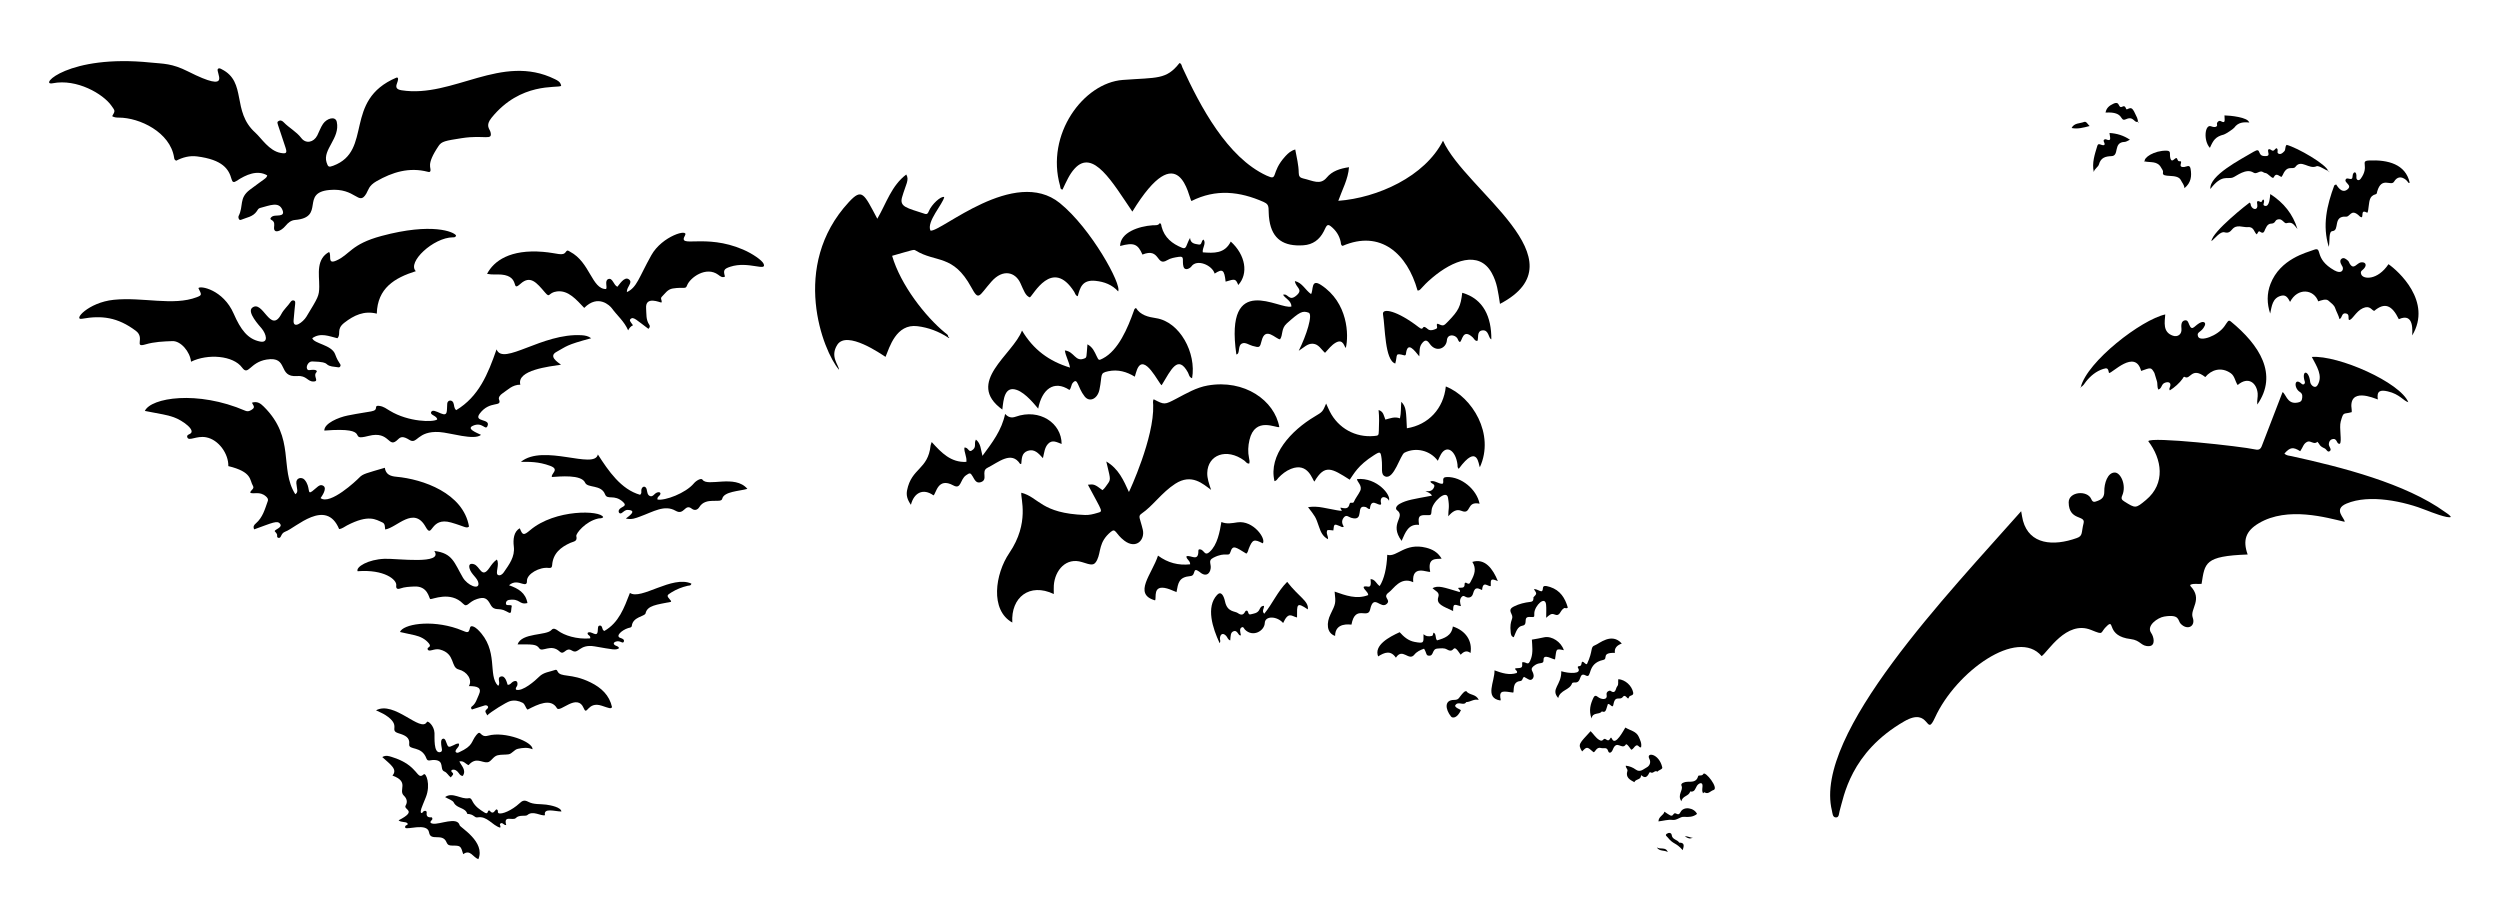 <?xml version="1.0" encoding="utf-8"?>
<svg version="1.1" id="Layer_1" xmlns="http://www.w3.org/2000/svg" xmlns:xlink="http://www.w3.org/1999/xlink" x="0px" y="0px"
	 viewBox="0 0 2664.539 980.87" enable-background="new 0 0 2664.539 980.87" xml:space="preserve">
<path d="M2567.013,428.697c-5.11-1.015-9.191-8.629-22.209-11.584c-7.939-1.803-11.877-0.486-10.489,8.646
	c-3.699-1.22-31.925-13.91-27.814,11.328c0.108,0.665,0.014,1.364,0.014,2.172c-9.079,2.637-8.621-1.077-11.726,9.969
	c-1.882,6.696,1.541,21.345-0.948,23.722c-3.878,0.9-2.403-6.623-8.285-4.789c-2.389,0.745-3.221,2.727-3.447,5.014
	c-0.292,2.988,3.923,5.931,0.707,7.837c-2.18,1.292-3.227-2.243-5.145-3.097c-6.128-2.727-4.867-4.131-7.719-7.062
	c-3.57,3.616-7.088-1.599-10.673-0.051c-4.284,1.849-4.68,5.822-7.667,10.107c-7.6-4.772-10.73-4.338-16.845,2.457
	c2.119,2.32,5.064,2.253,7.79,2.851c53.307,11.69,121.396,29.026,163.523,59.544c2.109,1.528,4.501,2.76,6.102,5.143
	c-2.43,2.312-22.522-5.637-25.215-6.724c-24.55-9.909-61.638-17.769-86.01-7.463c-14.745,6.235-1.644,15.518-2,19.435
	c-18.77-4.301-60.67-16.766-91.453,1.505c-13.813,8.199-17.398,17.964-11.929,33.334c-46.251,1.676-45.482,8.977-49.105,31.282
	c-3.88,0.556-8.06-0.803-11.889,0.969c-0.054,0.394-0.318,1.007-0.138,1.194c13.928,14.453-0.707,24.516,2.602,33.79
	c3.304,9.26-5.559,14.137-12.826,6.582c-3.309-3.438-0.587-10.453-17.6-7.674c-6.94,1.134-19.36,9.789-13.869,17.486
	c2.917,4.088,4.891,13.611-2.089,14.018c-8.978,0.523-8.676-6.205-19.862-7.536c-26.018-3.095-16.726-21.523-24.74-14.388
	c-8.729,7.772-2.452,10.744-17.378,4.673c-26.344-10.717-46.343,23.772-52.645,27.938c-25.583-30.576-91.215,16.223-113.732,65.569
	c-10.066,22.04-4.671-12.215-32.645,3.878c-57.696,33.191-64.549,80.725-68.926,95.429c-0.773,2.598-0.472,6.956-3.763,7.041
	c-3.943,0.103-3.799-4.479-4.492-7.296c-20.124-81.762,125.32-232.602,201.706-319.088c0.8,4.251,1.157,7.305,1.964,10.235
	c6.948,25.219,32.176,27.381,57.333,18.364c6.69-2.398,4.602-5.459,7.256-15.96c2.205-8.721-15.684-2.165-15.913-21.991
	c-0.134-11.628,19.982-13.335,24.076-3.573c1.659,3.956,3.591,3.086,6.768,1.917c4.978-1.831,7.179-4.493,7.1-10.054
	c-0.121-8.507,3.468-20.295,11.281-20.163c6.3,0.107,12.615,13.711,7.836,24.56c-1.464,3.324-0.404,4.611,2.245,6.273
	c11.95,7.501,12.039,7.592,23.07-1.566c21.247-17.637,16.926-43.792,2.455-62.665c2.131-5.18,99.323,5.506,113.823,8.759
	c3.981,0.893,5.989-0.083,7.427-4.274c0.096-0.279,21.874-56.777,21.874-56.777c3.13,1.251,4.793,12.225,14.26,11.339
	c2.693-0.252,5.741-0.666,6.379-3.703c0.558-2.659,1.039-5.843-2.129-7.773c-6.728-4.1-6.105-16.083,1.786-8.776
	c2.095,1.941,4-0.376,3.453-2.112c-4.034-12.814,4.256-13.212,5.695,0.158c0.349,3.247,5.086,7.885,7.824,3.43
	c6.155-10.019-1.008-20.237-6.095-30.078c28.173-2.058,94.505,27.159,102.965,48.486L2567.013,428.697z"/>
<path d="M1437.789,178.206c-0.961,12.884-7.141,23.659-11.412,35.832c41.778-3.16,92.224-25.788,111.605-64.081
	c23.852,53.245,150.099,127.113,60.713,173.927c-2.056-12.866-2.947-22.47-8.804-33.009c-13.653-24.565-41.626-13.134-63.134,4.953
	c-13.272,11.161-12.32,14.025-15.928,13.788c-10.856-39.05-39.335-65.087-79.863-47.553c-2.155-0.832-1.704-2.774-2.043-4.336
	c-1.499-6.897-5.188-12.364-10.701-16.701c-4.013-3.157-4.735,0.533-7.348,5.61c-4.551,8.84-11.626,14.097-21.665,14.781
	c-21.031,1.433-33.126-6.549-36.269-26.446c-1.969-12.465,1.575-16.321-6.153-19.738c-25.451-11.254-50.925-14.141-76.931-0.975
	c-3.013-2.994-12.404-71.257-62.98,11.27c-21.237-31.286-41.893-67.45-61.548-45.807c-5.584,6.149-8.739,13.658-12.902,22.382
	c-2.666-0.422-2.154-2.562-2.563-3.997c-15.717-55.066,25.065-109.762,66.733-112.911c36.717-2.774,46.413-0.015,60.49-18.004
	c2.367,0.564,2.293,2.893,3.028,4.493c19.189,41.765,47.806,96.069,89.85,115.47c13.011,6.004,3.644-2.882,20.168-20.834
	c2.769-3.009,5.801-5.737,10.364-7.012c1.499,8.408,3.638,16.53,3.714,24.902c0.033,3.644,1.314,5.187,4.634,5.94
	c10.594,2.404,18.281,7.488,25.254-0.951C1419.784,182.315,1428.209,179.604,1437.789,178.206z"/>
<path d="M284.813,186.921c-10.449-6.056-22.384-0.996-32.778,5.956c-2.843,1.901-4.328,1.405-5.19-1.777
	c-2.921-10.785-9.374-20.893-36.873-24.404c-7.928-1.012-15.326,1.028-22.111,4.545c-2.083-0.619-2.134-2.294-2.338-3.567
	c-4.245-26.59-36.442-42.329-58.99-42.324c-2.385,0.001-4.828-0.176-6.975-1.516c3.535-5.971,3.067-5.643-0.783-11.144
	c-8.779-12.544-36.86-29.024-62.639-23.941c-15.569,3.07,16.55-31.126,104.473-22.078c13.57,1.396,22.359,0.674,39.806,9.48
	c48.763,24.613,28.533,0.309,31.917-2.755c1.365-1.236,2.778-0.19,3.989,0.418c27.068,13.595,10.395,44.653,35.629,67.422
	c6.792,6.129,14.836,19.547,27.205,21.772c6.102,1.098,7.032,0.084,5.144-5.751c-8.918-27.564-9.671-26.597-7.73-27.998
	c2.122-1.533,4.05-0.763,5.757,1.019c5.824,6.079,13.511,9.899,18.804,16.85c4.919,6.46,13.253,4.662,17.027-2.754
	c2.078-4.082,3.511-8.478,6.104-12.315c4.035-5.971,13.292-8.759,14.699-2.095c3.681,17.429-15.248,29.274-10.932,43.029
	c1.563,4.983,2.331,5.446,7.135,3.652c42.802-15.983,9.999-69.577,67.377-93.923c0.361-0.153,0.885,0.078,1.358,0.132
	c2.316,3.825-7.067,11.636,4.145,13.378c54.895,8.528,106.498-39.911,163.373-11.861c2.995,1.477,6.077,2.956,6.687,7.186
	c-4.173,2.68-43.281-4.385-74.289,34.086c-6.771,8.401-1.9,11.694-1.035,15.097c2.467,9.705-6.288,2.721-30.618,6.513
	c-17.638,2.749-21.424,3.449-24.644,8.222c-14.319,21.227-7.171,23.08-8.947,27.171c-0.763,1.088-1.756,0.691-2.614,0.467
	c-19.828-5.158-37.681,0.318-54.751,10.102c-8.246,4.726-8.504,9.264-10.782,13.118c-8.251,13.965-10.943-6.515-39.434-3.824
	c-31.172,2.944-3.908,29.192-36.48,31.934c-4.388,0.369-7.507,3.006-10.2,6.281c-4.747,5.773-12.751,8.843-12.203,1.616
	c0.242-3.193,0.94-5.986-2.863-7.998c-2.221-1.175-0.226-2.956,1.185-3.766c3.413-1.958,13.955,1.329,10.646-6.75
	c-3.872-9.454-13.442-4.805-23.921-2.149c-1.878,0.476-2.551,2.106-3.473,3.481c-4.012,5.98-10.918,6.657-16.817,9.141
	c-2.419,1.019-3.136-2.868-2.625-3.869c5.712-11.182,0.1-19.125,12.121-28.233C282.968,189.615,284.004,190.248,284.813,186.921z"/>
<path d="M1191.848,310.668c-6.461-7.209-14.947-10.37-24.209-11.332c-14.369-1.492-16.488,7.507-18.975,16.384
	c-2.528-0.683-2.767-3.161-3.796-4.775c-23.457-36.814-43.771,4.172-47.267,6.022c-4.676-1.711-6.322-7.136-10.081-15.299
	c-5.344-11.606-18.526-15.477-30.798-1.573c-13.759,15.589-13.292,21.222-21.547,6.052c-19.305-35.48-37.674-25.886-59.279-39.151
	c-2.127-1.306-1.547-1.001-25.076,5.659c9.074,31.049,35.345,64.64,56.37,81.953c1.604,1.321,3.862,2.322,3.345,5.085l0.108,0.176
	c-10.004-6.567-20.979-10.725-32.801-12.199c-22.755-2.839-29.836,22.632-34.041,32.705c-4.033-2.546-41.233-28.778-51.407-12.878
	c-8.041,12.566,1.491,21.348,1.864,26.635c-17.036-19.677-52.661-110.515,10.457-178.734c14.117-15.257,16.033-9.129,30.331,17.755
	c9.672-16.529,14.962-35.135,30.862-47.161c3.465,5.855-0.435,10.256-4.454,24.167c-3.019,10.449,5.12,11.429,24.264,17.763
	c2.551,0.844,3.399-0.813,4.19-2.746c3.008-7.348,12.977-16.551,16.456-15.173c-1.22,7.234-19.207,26.451-14.644,35.809
	c10.996,1.79,89.432-68.514,137.843-29.394c33.29,26.901,66.517,87.451,62.12,94.1L1191.848,310.668z"/>
<path d="M1088.543,525.151c18.977,4.855,20.836,22.091,67.917,23.731c4.408,0.154,8.653-0.853,12.816-2.116
	c6.804-2.066,6.274,0.13-9.777-30.146c6.357-0.778,7.389-0.391,15.546,5.797c2.454-1.894,3.967-4.652,5.827-7.115
	c3.601-4.767,2.028-6.49-1.772-23.449c13.261,7.845,18.407,20.064,24.122,32.533c0.625-1.013,27.059-57.977,25.867-92.592
	c-0.071-2.065-0.621-4.235,0.481-6.262c11.563,6.046,11.544,6.009,24.284-0.675c10.687-5.607,21.229-11.865,33.256-13.973
	c39.364-6.899,71.337,16.021,76.389,44.265c-3.009,1.483-25.848-11.742-31.8,13.734c-1.507,6.448-1.832,12.864-0.454,19.37
	c0.394,1.861,0.859,3.779,0.232,5.786c-2.616,0.396-3.647-1.966-5.266-3.147c-19.02-13.877-39.011-6.114-39.501,13.126
	c-0.149,5.861,1.806,11.272,4.088,18.104c-8.624-6.316-20.703-17.841-38.253-6.487c-14.314,9.261-23.909,23.659-35.702,31.676
	c-4.425,3.008-1.854,4.438,1.151,17.189c2.563,10.877-7.071,21.306-19.71,11.719c-9.605-7.286-8.993-13.838-14.356-9.378
	c-13.164,10.947-10.276,20.947-14.577,29.879c-3.224,6.695-6.086,5.578-16.202,2.357c-16.757-5.335-28.865,8.55-29.977,24.923
	c-0.179,2.634-0.03,5.291-0.03,9.112c-25.885-12.337-45.88,3.645-44.213,30.397c-23.971-13.218-18.335-51.865-3.205-74.097
	C1097.667,557.163,1087.565,531.073,1088.543,525.151z"/>
<path d="M350.706,268.598c2.99,3.101-2.216,13.386,7.421,9.246c14.996-6.442,15.507-17.497,48.525-26.366
	c53.924-14.484,77.253-4.331,79.419-0.528c-0.352,2.134-2.071,1.986-3.377,1.997c-20.845,0.175-49.074,26.669-39.49,36.071
	c-22.782,7.175-40.882,18.158-41.613,45.271c-13.612-3.435-24.382,1.799-34.486,9.606c-9.233,7.134-3.094,11.969-7.504,16.606
	c-8.761-2.017-17.762-6.369-26.786-0.066c1.836,5.958,20.683,6.993,24.359,17.105c3.879,10.673,6.873,10.376,5.465,12.948
	c-0.924,1.688-2.445,0.888-3.84,0.761c-17.071-1.551-2.921-5.371-26.074-6.021c-3.985-0.112-6.609,4.991-5.503,7.755
	c0.852,2.128,2.681,1.451,4.344,1.282c6.351-0.645,6.622,1.461,5.64,2.504c-3.95,4.192,3.526,9.672-3.048,9.848
	c-6.586,0.176-7.233-6.595-17.346-5.8c-21.523,1.692-8.483-21.527-32.638-17.603c-18.033,2.93-19.384,17.851-26.141,8.569
	c-9.404-12.918-36.681-15.046-54.43-6.259c-1.037-10.669-10.949-22.306-19.869-21.969c-9.663,0.365-19.278,0.718-28.665,3.506
	c-12.877,3.824-0.014-6.751-10.339-14.494c-19.362-14.52-36.393-16.596-57.348-12.811c-9.965,1.8,6.556-17.421,33.855-20.229
	c30.832-3.173,63.385,6.843,88.523-2.782c5.766-2.208,5.144-2.71,1.698-9.647c1.751-2.948,26.409,1.56,37.582,27.16
	c7.495,17.173,15.035,27.218,28.158,29.764c9.325,1.809,6.562-8.092,1.663-13.97c-2.584-3.1-15.918-17.415-10.063-22.073
	c11.413-9.08,19.41,28.852,31.147,6.583c2.52-4.781,6.699-8.226,9.672-12.626c0.852-1.261,2.052-2.202,3.655-1.632
	c2.535,0.901,1.07,2.302-0.349,20.996c-0.777,10.243,10.164,1.982,13.593-3.681c12.599-20.81,13.626-22.092,13.734-32.095
	c0.076-6.997-1.006-13.994-0.001-20.988C341.259,277.523,344.367,272.001,350.706,268.598z"/>
<path d="M154.38,437.976c6.553-14.095,55.981-22.215,107.015-0.226c3.118,1.344,5.649-0.014,7.98-1.863
	c2.753-2.183,0.218-4.269-0.874-6.68c5.632-1.912,9.211,0.793,12.471,4.005c34.318,33.822,16.446,65.905,33.741,93.514
	c3.707-2.184,1.603-5.741,1.12-11.753c-0.479-5.958,5.967-6.914,8.815-3.607c6.671,7.747,2.361,16.414,8.054,12.26
	c4.881-3.562,8.021-8.625,12.101-5.713c4.294,3.065-2.54,11.947-3.121,12.947c10.099,7.814,38.173-18.597,41.294-21.879
	c3.9-4.1,7.541-4.575,27.156-10.424c1.017,7.126,5.966,8.996,12.255,9.563c28.219,2.543,71.364,17.41,77.495,53.031
	c-2.657,2.541-4.462-0.076-19.121-4.271c-22.702-6.497-19.513,18.315-27.098,4.666c-12.616-22.701-30.621,0.896-43.145,2.771
	c-0.399-2.766,0.096-6.166-2.955-7.503c-7.047-3.09-14.423-8.906-37.718,3.175c-2.726,1.414-5.173,3.566-8.396,3.889
	c-13.925-33.552-46.514-1.127-57.213,2.652c-5.564,1.966-3.961,7.524-7.591,6.7c-1.236-0.28-1.358-1.393-1.267-2.275
	c0.236-2.296-1.595-3.364-2.657-4.866c0.308-1.855,8.324-3.827,6.019-7.474c-2.859-4.525-8.212-1.437-27.802,5.568
	c-1.539-2.973-0.111-4.756,1.814-6.413c7.291-6.277,9.629-15.21,12.655-23.755c0.753-2.125-0.501-3.667-2.045-5.015
	c-6.632-5.791-13.171-1.963-16.663-3.853c0.105-2.753,4.872-4.051,2.915-7.284c-3.814-6.302-0.428-14.84-26.262-21.092
	c0.338-12.946-10.216-28.23-23.722-30.718c-10.317-1.901-18.178,4.511-19.953,0.156c-0.893-2.192,1.031-2.974,2.516-3.659
	c7.573-3.497-7.583-14.556-17.007-17.866C177.395,441.947,172.522,441.547,154.38,437.976z"/>
<path d="M1413.415,430.106c1.505,3.28,2.621,5.946,3.925,8.516c9.024,17.793,27.241,27.872,47.065,26.09
	c4.901-0.441,4.975-0.438,5.186-5.757c0.285-7.166,0.507-14.336-0.266-21.937c5.463,1.625,5.49,6.263,7.234,10.211
	c5.027-1.33,9.993-3.487,15.52-1.339c1.37-6.032,0.879-11.816,1.432-17.61c5.492,5.417,5.075,10.827,5.967,28.173
	c23.041-3.641,39.151-21.118,41.5-44.579c28.171,11.192,52.448,50.767,36.265,86.131c-1.462-1.862-1.797-26.45-22.49,1.647
	c-1.687-1.345-1.166-3.124-1.348-4.567c-1.839-14.535-11.23-21.48-17.564-10.996c-1.312,2.171-2.233,4.578-3.4,7.018
	c-8.282-11.165-23.441-14.695-35.524-8.636c-4.455,2.234-11.193,28.977-20.48,25.354c-5.422-2.115-2.573-8.596-3.905-18.931
	c-0.996-7.724-1.432-7.99-8.137-3.729c-17.424,11.071-21.359,19.921-25.843,26.103c-19.29-12.233-26.554-16.898-37.642,1.994
	c-2.115-1.466-6.501-20.899-24.975-13.536c-5.263,2.098-9.579,5.533-13.447,9.602c-1.116,1.174-1.653,2.974-4.115,3.505
	c-6.682-27.902,18.035-54.129,42.78-68.867C1409.689,438.883,1409.689,438.883,1413.415,430.106z"/>
<path d="M519.116,291.882c7.282-13.892,24.681-26.332,59.588-23.461c15.546,1.278,21.091,4.916,24.36,0.085
	c1.757-2.596,2.835-1.096,4.565-0.188c21.319,11.197,23.092,39.887,38.31,39.747c1.688-1.97-1.884-8.958,2.425-10.64
	c4.54-1.773,5.551,6.437,9.647,8.22c1.576-1.436,7.335-11.605,12.247-7.923c4.734,3.548-2.377,7.584-2.156,13.628
	c10.793-4.964,12.623-15.234,26.082-39.308c11.539-20.638,40.382-28.844,35.922-21.119c-8.295,14.369,21.093-2.503,61.894,15.081
	c10.421,4.491,20.174,11.442,21.8,15.011c4.074,8.943-16.224-3.046-35.428,3.278c-6.937,2.284-7.629,3.813-5.68,10.497
	c-2.982,1.565-5.135-0.437-7.167-1.935c-12.92-9.526-30.194,3.092-33.287,11.447c-1.605,4.336-2.834,1.318-15.124,3.175
	c-5.722,0.865-8.198,5.408-11.753,8.83c-2.071,1.994,0.795,4.077-0.401,6.18c-1.236,0.125-17.385-7.615-16.325,6.211
	c0.45,5.88-0.338,12.124,3.402,17.46c0.814,1.161,0.867,2.718-0.947,4.332c-12.22-8.995-15.99-13.382-18.945-10.602
	c-1.72,1.618-0.451,2.685,2.509,6.79c-2.236,1.005-3.782,2.666-5.173,5.408c-4.192-9.738-11.802-15.805-17.328-23.472
	c-1.983-2.751-14.577-15.448-29.482-0.433c-8.289-8.651-16.847-19.099-29.065-17.57c-9.676,1.211-7.115,7.682-12.691,1.163
	c-8.974-10.492-15.57-18.75-26.116-9.34c-10.65,9.503,0.292-7.803-20.217-9.761C529.806,292.216,524.95,293.064,519.116,291.882z"/>
<path d="M1068.309,436.531c-40.018-28.98,11.281-58.491,20.958-84.237c12.128,20.386,28.766,32.689,51.175,39.497
	c-1.239-6.981-4.586-11.897-5.505-18.295c10.434,1.198,10.888,12.922,21.221,8.403c2.186-0.956,1.75-1.533,2.844-14.903
	c5.646,2.984,7.555,7.916,9.781,12.531c2.255,4.677,2.245,4.799,6.681,2.503c16.585-8.586,26.607-32.76,32.893-50.436
	c0.394-1.107,0.373-2.428,2.392-3.355c4.758,7.657,12.893,9.591,21.257,10.847c25.405,3.815,43.305,36.989,38.536,64.059
	c-3.231-1.099-3.289-4.109-4.426-6.172c-10.712-19.446-17.869-3.065-28.026,13.611c-2.743-1.078-18.762-35.724-26.264-16.559
	c-0.87,2.222-1.445,4.558-2.345,7.456c-8.653-5.257-17.764-8.011-28.336-5.793c-9.6,2.014-5.968,3.676-9.358,19.693
	c-2.076,9.81-10.527,13.724-15.726,7.206c-7.813-9.796-7.215-20.934-12.724-14.485c-1.795,2.101-1.359,5.107-3.504,7.523
	c-16.634-11.002-29.416-0.564-33.322,19.907c-3.245-3.669-13.01-16.414-22.673-19.887
	C1070.585,410.883,1069.513,425.887,1068.309,436.531z"/>
<path d="M542.51,623.77c9.87,3.419,17.757,8.067,19.648,18.965c-9.094,2.304-7.434-5.202-19.836-3.304
	c-1.684,0.258-3.167,1.708-3.105,3.552c0.092,2.749,2.035,1.638,5.794,2.122c0.8,1.009,0.156,1.857,0.087,2.755
	c-0.488,6.319-0.53,6.478-5.597,3.627c-8.13-4.574-12.504,0.847-16.907-7.445c-3.627-6.831-6.721-7.909-13.989-5.669
	c-9.693,2.988-10.4,9.857-15.011,5.096c-13.487-13.922-32.983-4.329-35.08-4.96c-1.364-1.08-2.505-14.126-16.961-13.399
	c-5.064,0.255-10.145,0.386-15.003,2.126c-3.196,1.145-4.654-0.055-4.218-3.374c0.783-5.948-12.655-17.247-41.201-15.031
	c-2.064-4.523,11.176-12.628,28.843-13.261c13.114-0.47,63.23,6.579,52.894-8.353c19.633,2.316,21.22,12.514,30.463,28.335
	c4.853,8.306,17.539,13.661,16.589,6.018c-0.699-5.628-7.908-9.394-9.538-15.97c-1.045-4.218,1.117-5.341,4.645-4.282
	c6.658,1.999,8.25,16.167,16.616,3.881c2.154-3.164,4.343-6.328,7.874-8.83c3.36,4.898-2.113,14.854,1.28,16.465
	c2.364,1.122,4.814-0.912,6.121-2.831c5.68-8.342,12.103-16.429,10.707-27.613c-0.906-7.259-0.11-15.92,6.396-19.325
	c2.922,7.416,3.977,7.955,10.94,2.049c26.842-22.766,75.22-21.298,77.922-13.936c-1.422,1.705-3.545,1.059-5.299,1.458
	c-13.914,3.164-23.967,16.236-23.342,18.722c1.473,5.857-2.827,5.669-6.227,7.182c-10.406,4.632-18.672,11.294-19.528,23.826
	c-0.174,2.556-1.302,3.27-3.716,2.943c-9.468-1.281-23.457,6.342-23.139,13.964c0.146,3.517-1.758,3.792-4.729,2.889
	C552.397,620.794,547.715,619.284,542.51,623.77z"/>
<path d="M2247.834,397.646c-1.022-5.179-1.83-5.837-6.247-4.406c-7.531,2.44-13.354,7.291-18.255,13.367
	c-1.747,2.165-2.903,4.912-5.806,5.951l0.154,0.145c6.915-27.602,64.697-71.977,90.067-77.565
	c-0.513,8.158-2.983,18.943,8.264,22.681c5.196,1.727,9.504-1.693,9.026-7.17c-0.336-3.85-0.48-8.355,3.492-9.195
	c3.081-0.652,3.773,2.128,4.702,4.416c3.51,8.636,5.862-0.089,13.159-2.478c2.246-0.735,5.043,0.279,3.41,3.839
	c-3.422,7.458-9.126,6.082-7.036,11.497c2.234,5.787,20.642-0.547,28.074-10.959c3.523-4.937,4.051-7.388,6.848-5.095
	c30.351,24.879,50.718,56.213,28.19,88.476c-0.59-3.999,0.768-7.87,0.394-11.855c-1.036-11.062-9.96-18.699-21.337-8.912
	c-2.789-4.064-3.072-9.624-7.387-12.636c-10.318-7.202-20.892-3.477-27.112,4.133c-14.752-11.517-15.822,3.369-21.822-0.095
	c-1.27-0.733-1.791,0.983-2.456,1.954c-2.873,4.19-8.823,9.541-13.515,12.318c-1.116-1.436-0.179-2.699,0.297-4.032
	c1.165-3.264-0.587-5.783-5.347-4.167c-4.344,1.474-3.081,6.015-7.158,7.351c-1.618-2.867-0.614-6.328-1.674-9.286
	c-0.064-0.179-2.466-8.275-2.577-8.467c-3.648-6.29-3.687-5.81-14.136-2.116c-6.336-23.906-31.364,3.027-34.122,2.159
	L2247.834,397.646z"/>
<path d="M630.1,360.499c-27.493,7.353-25.901,8.539-37.02,14.563c-8.703,4.715,1.303,10.957,4.833,13.633
	c-12.1,1.915-47.627,5.608-43.327,21.318c-8.542-0.101-13.578,5.702-19.532,9.627c-1.933,1.275-4.053,3.99-3.195,6.113
	c3.522,8.711-9.695,0.636-20.498,14.966c-7.234,9.595,12.196,5.02,8.105,13.538c-2.301,4.791-5.212-4.991-15.357-0.522
	c-7.432,3.274,3.909,7.455,8.566,9.743c-7.082,6.209-32.921-2.283-44.269-2.994c-24.016-1.504-23.548,13.691-31.967,8.408
	c-6.864-4.307-9.414-3.436-12.242-0.597c-10.864,10.909-8.078-9.693-31.418-3.688c-24.338,6.262,6.502-9.913-47.119-5.697
	c-0.234-7.651,14.999-14.066,24.797-16.033c26.684-5.355,30.051-3.333,30.405-9.023c0.104-1.677,2.251-1.396,3.65-1.215
	c4.228,0.547,7.537,3.06,11.047,5.192c19.876,12.074,46.501,12.326,50.412,9.208c-0.258-3.999-7.68-4.546-6.517-7.685
	c1.193-3.22,5.53-0.8,10.394,1.253c7.636,3.222,6.214-2.202,6.802-10.368c0.285-3.962,5.025-4.512,6.513-1.006
	c1.248,2.94,0.397,5.618,3.039,7.897c24.208-14.449,33.957-38.758,43.017-64.766c7.048,17.97,48.65-17.653,90.731-15.082
	C623.485,357.499,626.981,358.115,630.1,360.499z"/>
<path d="M426.297,673.592c3.146-8.106,32.144-13.552,61.328-3.516c10.025,3.447,11.63,6.565,13.351-1.093
	c0.753-3.352,5.577-0.541,8.114,1.903c23.114,22.266,10.315,49.069,21.825,60.077c3.126-2.756-1.609-8.292,2.589-9.802
	c5.383-1.937,6.978,7.595,7.511,8.661c2.719,0.42,3.71-2.042,5.495-3.088c3.178-1.863,5.618-0.995,4.912,3.465
	c-0.256,1.615-2.296,2.604-1.471,4.856c6.826,2.516,20.721-9.799,24.739-13.846c4.738-4.772,11.315-5.102,17.153-7.212
	c1.107-0.4,1.824,0.297,2.24,1.242c3.294,7.48,14.091,1.596,35.528,12.196c11.243,5.56,19.915,13.512,22.715,26.312
	c-1.608,1.841-2.234,1.324-11.018-1.584c-15.166-5.022-15.51,11.313-19.074,2.825c-7.132-16.984-25.458,5.317-28.698-0.238
	c-6.343-10.873-20.145-4.195-31.249,1.602c-2.469-2.068-2.424-5.865-5.464-7.402c-4.287-2.167-8.675-2.931-13.323-1.633
	c-4.003,1.118-20.657,11.47-24.252,15.188c-0.683-2.446-3.667-4.091-0.379-6.669c3.16-2.478,0.184-4.686-2.237-3.979
	c-4.73,1.381-7.802,2.563-13.603,4.326c-1.419-1.217-1.099-2.532-0.122-3.231c4.248-3.042,5.335-7.97,7.356-12.257
	c3.828-8.121-1.935-9.415-10.544-9.415c4.154-6.837-2.135-15.617-10.689-17.681c-9.191-2.218-3.24-16.831-20.204-21.322
	c-5.844-1.547-11.676,3.235-13.006-0.12c-1.113-2.808,4.885-2.003,1.216-6.484c-3.852-4.704-9.021-7.188-14.774-8.568
	C437.13,675.871,431.95,674.827,426.297,673.592z"/>
<path d="M2556.694,340.202c-7.433-15.386-15.287-18.059-26.177-8.873c-2.812-0.411-4.409-6.394-12.183-2.847
	c-7.568,3.453-11.398,13.016-14.783,12.552c-1.237-1.967,1.117-6.404-3.51-7.007c-4.594-0.598-3.363,4.661-6.578,6.125
	c-1.027-4.296-3.316-7.857-4.686-11.954c-1.024-3.065-4.465-5.448-7.13-7.793c-2.626-2.311-7.484-0.275-10.842,0.765
	c-4.727-13.081-21.99-14.93-30.017,0.597c-2.262-4.427-4.445-7.688-9.062-6.658c-9.898,2.209-10.387,11.353-12.143,19.056
	c-3.489-10.597-3.671-21.153,0.341-31.544c10.354-26.815,38.641-33.428,45.963-36.265c10.289-3.987-0.448,9.212,22.219,21.857
	c7.807,4.355,10.034-0.75,8.628-3.893c-0.447-1-4.391-6.038-1.088-8.503c2.492-1.86,4.982,0.393,6.951,2.13
	c0.844,0.745,1.149,2.079,1.778,3.096c4.544,7.348,7.372-1.058,12.482-1.47c3.998-0.322,5.568,2.287,3.713,5.306
	c-2.334,3.801-5.456,3.332-3.912,7.567c1.987,5.449,17.478,6.478,29.025-10.883c10.187,7.005,46.948,39.756,25.299,75.933
	C2570.841,354.715,2573.835,332.413,2556.694,340.202z"/>
<path d="M1111.578,488.318c-4.933-5.445-9.219-10.143-16.197-7.805c-6.62,2.219-6.307,8.36-6.892,13.809
	c-0.465,0.074-1.135,0.312-1.221,0.176c-9.185-14.403-23.051-1.788-34.8,4.084c-7.506,3.752,1.341,12.627-7.215,15.363
	c-4.853,1.552-6.538-2.761-8.507-6.07c-2.456-4.128-3.064-4.139-7.105-1.337c-6.612,4.585-5.03,15.505-13.587,10.822
	c-16.749-9.166-18.233,8.776-21.115,10.633c-11.104-7.984-20.818-2.836-24.071,10.038c-3.966-5.664-5.127-10.236-4.096-15.46
	c4.731-23.985,22.307-21.824,25.077-47.712c0.097-0.907,0.55-1.777,1.188-3.741c10.254,11.349,20.387,22.034,36.954,21.175
	c0.651-5.691-2.644-10.252-2.121-15.281c4.082-0.437,4.449,5.131,7.535,3.342c6.287-3.644,2.117-7.334,4.746-11.844
	c5.282,4.205,5.14,10.488,6.962,17.348c10.476-14.158,20.472-27.174,24.16-44.711c3.371,3.767,6.938,4.517,11.17,3.008
	c25.571-9.117,49.047,6.829,49.047,29.036c-5.016-1.809-9.968-4.993-14.536-0.039
	C1113.352,477.06,1113.016,482.264,1111.578,488.318z"/>
<path d="M1367.392,314.384c5.385-2.734,6.19,7.989,14.75,0.223c7.077-6.42-1.254-7.995-2.044-15.059
	c8.071,1.884,11.092,9.621,17.242,13.882c2.655-3.85-0.35-16.855,10.542-9.765c29.052,18.91,29.754,53.804,26.531,67.097
	c-1.694-0.479-2.405-10.458-10.961-5.444c-4.444,2.605-7.489,6.751-11.224,10.731c-4.075-3.56-6.677-9.181-12.79-9.677
	c-5.857-0.475-9.556,3.981-15.229,7.493c8.234-16.355,15.349-38.864,10.549-40.604c-6.55-2.374-9.506-0.886-23.271,11.438
	c-6.297,5.638-3.861,12.354-7.195,16.943c-4.307,0.041-15.645-14.26-19.59,1.43c-1.921,7.641-2.139,7.68-9.82,5.564
	c-3.673-1.012-7.463-4.075-10.982-2.589c-5.155,2.178-1.805,11.194-6.184,11.739c-12.857-89.514,46.798-46.848,58.729-51.138
	c-0.173-6.117-6.082-8.137-8.85-12.307L1367.392,314.384z"/>
<path d="M667.029,552.662c2.384-1.944,13-8.78,2.049-9.178c-2.69-0.098-4.371,1.792-6.305,3.188
	c-2.39,1.726-4.191-0.939-3.054-3.199c1.847-3.672,9.694-3.521,4.337-8.476c-9.417-8.711-16.683-1.626-19.21-8.191
	c-4.108-10.674-18.547-6.344-21.23-12.378c-3.994-8.982-27.097-6.547-35.388-6.048c-1.43-3.462,8.695-7.957-1.703-11.833
	c-12.741-4.751-23.036-4.303-31.352-4.303c24.07-19.617,78.574,8.703,82.039-7.897c11.277,17.604,24.694,37.268,44.976,43.007
	c2.226-1.782,0.984-3.898,1.435-5.665c1.02-3.995,4.645-3.859,5.584-0.278c0.72,2.749,0.627,6.295,3.71,7.344
	c2.846,0.968,4.412-2.425,6.739-3.538c3.771-1.804,5.724,0.514,2.991,3.19c-1.009,0.988-2.321,1.834-1.907,3.995
	c7.839,1.484,30.057-6.675,38.865-17.294c2.3-2.773,7.737-6.018,9.155-3.843c5.229,8.016,34.619-5.982,47.808,9.788
	c-8.645,2.455-25.033,2.724-26.82,10.56c-1.244,5.458-17.351-2.569-24.395,8.846c-1.952,3.164-5.097,3.996-8.079,1.682
	c-7.521-5.837-7.9,7.62-17.22,2.245c-11.765-6.785-23.622,0.99-37.87,6.139C677.786,552.115,673.376,554.174,667.029,552.662z"/>
<path d="M567.527,798.569c-5.106-2.192-10.182-1.605-15.425-0.501c-4.278,0.901-6.232,5.38-10.268,5.923
	c-3.781,0.509-7.621,0.085-11.47,1c-4.867,1.157-6.892,7.067-10.866,7.467c-6.186,0.624-12.042-6.097-20.105,3.042
	c-3.329-1.3-5.174-5.042-9.805-3.976c2.322,4.941,7.678,9.229,3.712,15.399c-2.229,0.121-3.334-1.501-4.414-3.057
	c-4.215-6.073-9.984-3.165-7.175-0.862c2.997,2.458-0.212,3.475-1.173,5.596c-2.752-1.931-3.915-5.143-6.945-6.348
	c-5.495-2.184,0.886-11.897-10.872-12.265c-4.159-0.13-6.88,2.07-8.248-1.649c-5.127-13.94-19.166-8.339-18.347-15.164
	c0.866-7.216-4.398-9.535-11.35-11.646c-10.766-3.271,3.691-7.951-13.958-19.404c-2.783-1.806-5.947-3.024-10.058-5.06
	c19.495-10.638,47.71,24.244,54.246,12.413c0.952-1.724,7.719,3.85,8.083,11.758c0.214,4.646-1.125,21.524,5.814,20.446
	c3.501-0.544,1.748-4.264,1.524-6.734c-0.091-1-1.285-7.318,1.838-7.662c2.034-0.224,2.638,1.927,3.171,3.361
	c2.334,6.283,2.314,6.245,8.07,3.551c1.707-0.799,3.326-2.019,5.642-1.699c1.007,3.788-3.749,5.265-3.636,8.642
	c1.037,1.736,2.592,1.171,3.817,0.607c15.486-7.132,12.343-10.869,18.375-18.381c5.295-6.594,3.5,3.271,12.534,0.699
	C537.881,779.043,568.463,790.828,567.527,798.569z"/>
<path d="M1558.476,312.057c22.79,6.498,31.214,26.017,31.014,49.616c-3.278-1.15-2.486-10.336-9.51-9.552
	c-6.494,0.725-3.772,8.814-5.379,11.237c-2.684,0.151-3.432-2.339-4.914-3.734c-11.007-10.354-11.17,4.462-13.766,4.882
	c-1.657-0.616-1.846-2.743-2.877-4.198c-2.587-3.652-10.367-4.735-10.939,2.494c-0.665,8.402-11.491,13.533-18.407,3.433
	c-2.967-4.333-5.201-4.213-8.354,0.025c-2.794,3.755-2.252,8.197-2.634,13.55c-5.155-6.163-12.746-17.136-14.299-2.078
	c-0.634,1.124-1.027,1.162-1.596,1.01c-10.635-2.85-7.035-0.757-9.71,8.719c-11.232-3.36-10.771-39.09-13.08-52.459
	c-1.259-7.287,15.152-4.026,38.305,13.891c5.891,4.559,2.653-3.538,8.199,0.834c1.847,1.456,3.234,3.69,9.994,0.801
	c2.878-1.23-0.651-4.248,1.673-5.55c6.231,2.747,6.231,2.747,11.43-2.63C1554.609,330.99,1556.776,326.648,1558.476,312.057z"/>
<path d="M1460.576,617.222c5.171-0.047,6.372,5.253,9.934,7.374c4.665-7.375,7.422-18.65,8.053-33.295
	c10.1,3.111,18.708-13.305,41.412-7.555c6.72,1.702,12.444,4.74,16.523,11.666c-5.259,0.776-15.41-1.901-12.174,13.958
	c-2.159,1.433-19.828-8.389-18.092,11.154c-13.538-6.366-21.011,7.277-25.783,10.669c-7.873,5.596,2.503,7.639-2.33,12.338
	c-6.526,6.345-14.011-11.272-17.8,6.054c-2.364,10.81-15.943-5.738-19.902,16.145c-1.951-0.039-17.344-2.677-17.459,12.05
	c-9.309-3.199-9.255-14.116-4.905-23.03c5.685-11.65,5.734-11.626,4.408-24.216c11.781,4.11,23.371,8.538,35.817,3.715
	c-0.277-3.811-4.38-5.208-4.972-8.602c3.298-2.905,8.968,4.798,7.467-8.532L1460.576,617.222z"/>
<path d="M1319.757,303.774c-2.783-6.665-3.258-6.791-13.477-3.593c-1.389-12.684-3.197-14.093-11.688-8.578
	c-2.628-9.073-19.097-15.978-24.842-7.557c-1.038,1.522-6.964,5.561-8.461-0.17c-1.604-6.139,1.759-11.169-4.881-10.143
	c-4.309,0.666-8.728,1.316-12.453,3.6c-11.865,7.274-7.148-13.849-26.317-6.007c-4.937-11.362-9.242-13.115-23.822-9.13
	c0.182-14.581,19.984-21.048,34.596-22.086c2.838-0.201,5.941,0.599,7.781-2.391c1.773,1.01,1.494,2.634,1.837,3.934
	c3.06,11.606,11.242,18.133,21.837,22.426c4.987,2.021,4.102-2.818,8.495-10.503c0.571,6.294,5.454,6.333,9.329,7.053
	c3.697,0.686,2.266-4.332,5.153-5.289c2.945,4.478-1.599,8.697-0.923,13.607c11.803,0.885,23.377,1.543,29.852-11.497
	C1327.547,271.738,1330.825,291.606,1319.757,303.774z"/>
<path d="M644.086,672.503c15.496-8.806,21.09-24.577,27.303-40.558c11.772,8.058,45.072-19.148,65.494-9.918
	c-0.42,2.436-2.504,1.974-3.995,2.317c-6.175,1.423-11.964,3.754-17.35,7.082c-5.045,3.117-5.099,3.506-1.25,7.947
	c0.461,0.532,1.162,0.916,0.908,2.043c-15.389,3.117-25.277,3.784-27.167,12.329c-0.717,3.244-13.499,3.621-14.619,13.194
	c-0.252,2.152-2.421,1.996-3.972,2.491c-6.681,2.13-14.195,8.76-7.96,10.569c2.043,0.593,4.189,1.794,3.448,3.777
	c-1.137,3.039-3.737-1.619-8.577,0.047c-2.891,0.995-2.674,2.892-0.684,3.998c1.426,0.793,3.301,0.919,4.212,2.954
	c-3.625,2.51-6.345,1.483-26.051-1.851c-16.933-2.865-16.877,9.039-24.346,4.409c-6.771-4.197-7.971,5.783-13.067,1.013
	c-9.204-8.615-18.534,1.229-21.618-3.334c-3.093-4.576-7.339-4.206-23.153-4.206c4.324-12.668,30.893-9.119,36.159-15.435
	c2.189-2.626,5.177-0.485,7.128,0.971c6.335,4.728,19.558,9.277,34.052,8.062c0.989-3.416-3.437-3.153-2.631-5.925
	c3.592-2.981,10.112,5.89,10.733-1.96c0.276-3.488,0.048-5.388,1.884-5.739c1.843-0.352,2.487,1.01,2.908,2.466
	C642.207,670.393,642.332,671.641,644.086,672.503z"/>
<path d="M1234.216,592.171c10.488,7.761,21.764,10.616,34.24,9.283c0.265-4.037-4.164-5.156-3.923-8.537
	c4.457-1.882,13.015,6.623,12.693-6.044c-0.01-0.417,0.356-0.843,0.564-1.302c5.885-0.906,5.388,8.116,11.499,2.597
	c8.257-7.457,10.765-21.421,12.487-31.793c5.835,2.436,11.378,1.201,17.021,0.364c17.021-2.525,31.011,17.696,27.065,22.356
	c-9.412-4.851-10.941-4.225-15.012,5.957c-0.616,1.541-0.595,3.367-2.449,5.037c-11.457-6.965-14.503-9.815-17.01-1.605
	c-1.744,5.715-4.658-0.939-18.115,5.924c-6.838,3.487-1.104,6.728-3.382,13.481c-1.509,4.474-4.938,5.803-8.983,3.417
	c-1.029-0.607-1.917-1.448-2.893-2.149c-7.418-5.328-3.026,4.258-9.172,4.811c-12.529,1.127-13.058,7.169-14.935,17.131
	c-3.519-1.39-6.712-2.994-10.091-3.919c-15.889-4.348-10.864,10.169-12.738,12.695
	C1207.131,633.122,1227.866,611.832,1234.216,592.171z"/>
<path d="M434.197,877.364c-2.386-1.989-6.294-0.497-9.403-3.042c20.847-10.665,4.703-11.054,7.566-15.825
	c2.328-3.879,1.125-7.552-1.9-10.464c-6.355-6.116,6.376-14.65-12.168-21.425c5.691-6.629-1.82-11.48-10.856-19.72
	c3.906-2.321,7.161-1.015,10.188-0.09c29.306,8.958,26.145,25.564,34,18.505c2.349-2.111,7.69,10.832,2.236,24.414
	c-5.068,12.621-5.844,13.783-5.244,16.456c1.556,1.129,1.814-0.697,2.579-1.245c1.916-1.373,3.837-0.702,3.575,1.306
	c-0.66,5.044,2.678,4.947,5.556,4.933c0.955,1.489,0.438,2.354-0.262,3.016c-2.366,2.238-1.173,3.295,1.276,3.698
	c7.203,1.183,26.134-8.02,28.584,1.737c0.582,2.317,27.741,17.699,19.925,36.112c-5.73-1.934-8.68-10.939-16.127-5.326
	c-2.736-9.048-2.736-9.114-11.938-9.185c-2.814-0.022-4.563-0.389-5.898-3.583c-4.305-10.298-17.005-0.467-18.55-10.36
	c-1.739-11.134-24.769-1.993-25.477-5.263C431.135,878.669,435.812,880.073,434.197,877.364z"/>
<path d="M2489.861,196.54c1.076,1.41,5.804,10.321,11.972,5.435c6.104-4.835-4.368-7.29-1.534-11.04
	c1.913-2.532,6.964,2.852,7.098-3.009c0.117-5.089,4.659-6.627,4.086,1.157c-0.194,2.63,2.462,4.375,4.659,1.341
	c9.788-13.521-1.437-18.899,8.86-19.369c20.225-0.923,38.898,3.948,43.288,23.639c-1.697,1.07-1.456-0.97-4.088-3.081
	c-4.875-3.911-9.347-3.37-12.598,2.038c-3.188,5.304-13.229-6.013-17.964,10.48c-0.325,1.134-0.115,2.523-1.586,2.895
	c-6.937,1.753-6.622,7.686-7.493,12.924c-0.166,1-0.639,7.251-1.639,6.72c-6.963-3.701-4.04,3.127-5.644,4.927
	c-1.782-0.1-2.598-1.406-3.667-2.333c-7.79-6.751-9.073,1.929-12.964,1.648c-14.65-1.06-6.611,14.746-14.647,15.409
	c-4.377,0.361-2.607,10.421-3.91,16.799c-7.127-22.656-2.044-44.225,5.837-65.541
	C2488.573,197.232,2489.217,196.886,2489.861,196.54z"/>
<path d="M1347.23,645.725c0.118,3.064-2.738,5.474,0.232,8.405c8.704-10.537,14.1-23.681,24.427-33.988
	c12.466,16.215,23.29,20.516,22.005,29.367c-12.207-8.304-11.496-5.277-11.496,8.595c-5.706-1.179-8.979-6.877-14.824,5.934
	c-6.361-7.478-19.258-8.015-19.557-0.02c-0.313,8.351-12.657,15.722-21.234,6.933c-0.933-0.956-1.295-3.103-3.07-2.428
	c-3.173,1.207-1.749,5.452-1.145,8.469c-2.715,1.701-3.226-6.044-7.929-4.146c-3.215,1.298-2.939,4.619-3.446,9.765
	c-2.598-0.925-2.922-3.398-4.352-4.9c-3.49-3.665-6.162-1.926-6.639,2.389c-0.177,1.604,1.154,3.176-0.322,5.388
	c-7.478-16.077-14.746-38.419-2.694-51.427c4.28-4.619,7.16,0.924,8.478,7.094c2.442,11.43,10.489,10.039,13.539,12.215
	c3.271,2.333,5.896,2.629,7.922-1.574c0.474-0.984,2.053-1.65,2.82-0.024c0.694,1.473,0.672,3.617,3.108,2.983
	c3.198-0.833,6.784-1.036,8.818-4.257C1343.106,648.544,1343.464,645.767,1347.23,645.725z"/>
<path d="M1543.585,550.276c-0.051-8.285,1.631-8.625-0.302-19.849c-1.563-9.084-16.806,4.646-17.452,13.309
	c-0.407,5.462-0.407,5.462-5.303,5.286c-8.092-0.29-9.398,1.268-8.066,10.367c-11.495-1.166-14.533,7.965-18.61,17.108
	c-13.864-18.851,4.929-25.284-4.909-32.719c-2.182-1.649-0.696-4.807,2.917-6.811c7.324-4.064,14.656-5.009,34.345-8.698
	c-1.769-3.281-4.673-3.359-7.027-5.016c4.301,0.892,7.772-0.017,9.381-4.236c1.388-3.639-3.799-3.129-3.982-6.014
	c4.786-1.335,8.55,2.901,12.914,2.617c2.356-1.99-2.114-7.053,4.735-7.203c15.285-0.335,31.638,13.017,34.731,28.447
	c-14.515-3.2-8.354,12.161-19.341,7.593C1552.207,542.208,1547.964,545.231,1543.585,550.276z"/>
<path d="M2481.537,182.037c-2.272-0.169-10.043-5.981-12.49-4.859c-8.115,3.722-16.373-7.772-22.475,0.568
	c-2.837,3.876-8.478-2.781-13.413,8.38c-0.383,0.865-0.987,1.633-1.483,2.434c-2.864-0.828-5.675-4.983-8.242,0.365
	c-1.356,2.825-6.039-4.679-9.425-4.633c-0.653,0.009-1.373-0.466-1.962-0.866c-3.569-2.424-6.722,2.836-10.242,0.542
	c-7.839-5.106-18.154,3.729-21.919,5.182c-5.89,2.274-11.745-3.896-24.039,12.304c-1.256-14.436,31.883-31.283,46.139-39.744
	c8.847-5.251,3.087,4.537,11.677,4.628c2.648,0.028,5.047,0.132,3.918-3.813c-0.824-2.881,0.173-4.811,3.127-2.627
	c3.295,2.436,3.761-2.049,5.976-1.869c2.304,2.407-0.931,4.953,2.297,5.938c2.412,0.736,3.959-1.122,5.551-2.635
	c1.921-1.825,0.492-4.77,2.61-6.947c11.505,2.981,42.647,21.032,44.21,27.823L2481.537,182.037z"/>
<path d="M1556.821,697.84c-9.776-14.834-5.296-0.162-14.703-5.693c-3.032-1.782-6.572-1.088-9.93-0.902
	c-6.361,0.352-3.589,8.078-9.346,7.605c-3.219-0.265-2.065-2.653-5.054-7.456c-3.984,1.37-7.779,3.116-10.36,6.362
	c-5.944,7.474-12.576-7.878-19.66,3.23c-5.67-8.321-12.208-5.607-18.931-1.36c-4.651-11.882,11.63-20.716,22.953-25.816
	c4.313,4.783,9.121,9.089,15.861,10.336c10.49,1.941,9.561,0.867,9.561-8.217c2.972,2.623,5.919,2.517,8.843,1.854
	c1.726-0.391,0.894-2.586,2.059-3.496c2.965,1.783,1.244,5.475,3.49,8.235c7.871-2.276,15.502-4.788,16.88-14.802
	c13.622,4.414,20.973,15.218,18.819,28.266C1563.247,692.768,1559.868,694.524,1556.821,697.84z"/>
<path d="M2448.665,244.075c-4.185-5.052-5.415-7.886-11.807-6.202c-2.159,0.569-4.214-4.434-7.823-4.181
	c-1.446,0.101-2.995,0.526-3.765,1.842c-3.463,5.92-6.5-1.187-10.939,8.66c-1.077,2.389-1.642,5.686-5.736,2.645
	c-1.604-1.192-2.274,1.86-3.275,2.951c-2.945-1.812-2.729-8.303-9.479-7.721c-5.67,0.489-11.903-3.473-16.873,2.54
	c-1.932,2.337-3.999,4.181-7.976,3c-4.577-1.358-10.46,6.802-14.022,9.403c0.854-10.198,39.6-40.486,40.687-41.097
	c1.57,0.958,0.995,2.334,1.427,3.349c2.061,4.843,7.806,4.952,6.741-1.359c-0.395-2.337-0.804-4.924,3.159-2.805
	c2.365,1.264,1.526-2.908,3.733-2.282c1.508,3.176-2.105,5.713,1.231,6.6c4.953,1.317,5.331-9.292,5.741-12.595
	C2434.071,216.082,2443.761,228.147,2448.665,244.075z"/>
<path d="M1480.327,533.885c-0.498-3.527-9.432-7.371-8.657,1.015c0.084,0.914,0.699,1.782,0.116,2.806
	c-3.119,1.727-10.491-7.811-11.731,4.674c-1.968,0.544-2.828-1.472-4.351-1.911c-11.835-3.412-0.489,15.955-15.695,11.389
	c-2.541-0.763-4.924-3.744-7.662-0.425c-2.711,3.286-2.28,6.6-0.023,9.907l-0.154-0.119c-1.47,1.266-2.662,0.086-3.938-0.437
	c-6.356-2.609-6.381-2.591-7.124,4.561c-4.691-0.512-3.033-0.381-6.289-0.381c-2.016,3.338,0.968,6.13,0.599,9.71
	c-5.554-2.783-7.729-7.722-9.444-12.799c-3.934-11.65-4.094-11.069-11.842-21.343c5.055-0.782,10.448-0.599,15.855,0.463
	c28.779,5.654,18.053,3.352,18.781,0.027c3.285,0.512,7.469,2.046,9.066-2.221c0.745-1.99,0.512-3.49,3.189-2.885
	c0.547,0.124,1.643-0.307,1.829-0.755c1.773-4.264,4.845-7.782,6.821-11.886c2.736-5.682-3.38-9.75-3.38-12.657
	c21.632-2.141,37.194,17.952,33.907,23.121L1480.327,533.885z"/>
<path d="M1624.408,721.446c-2.115,1.063-1.148,4.148-4.284,4.469c-8.8,0.9-6.041,11.065-7.323,12.273
	c-9.929-1.402-14.861-2.913-13.711,5.733c0.167,1.251,0.671,0.376,0.106,2.697c-17.34-2.709-5.985-19.986-6.334-32.137
	c8.22,3.04,15.792,5.372,23.694,2.827c1.668-2.549-2.44-2.904-1.495-5.008c7.582-0.397,7.582-0.397,7.286-6.355
	c4.713-1.388,6.242,5.723,9.575-4.381c2.108-6.389,1.143-12.894,0.78-19.835c4.476-0.644,8.847-1.632,13.202-2.512
	c8.234-1.665,18.204,5.212,20.849,13.78c-9.151-2.026-7.609-1.164-9.375,9.793c-2.356,0.273-12.566-6.789-12.244,0.576
	c0.219,5.006-3.849,2.058-8.813,5.321c-6.389,4.199-3.109,5.607-2.023,9.578c0.615,2.254,0.444,4.34-1.602,5.838
	c-1.71,1.252-3.197,0.147-4.669-0.628C1626.765,722.81,1625.536,722.081,1624.408,721.446z"/>
<path d="M539.535,879.35c-2.815,0.414-3.831-3.474-6.281-1.543c-1.391,1.096,0.995,2.538-0.196,4.323
	c-8.451-2.397-13.867-12.764-24.026-10.958c-3.723,0.661-3.371-3.39-10.971-3.713c-2.066-7.068-11.187-5.553-14.329-11.973
	c-1.315-2.688-5.819-3.814-9.341-5.931c7.947-5.858,17.218,2.798,25.11,1.183c2.627-0.537,3.452,2.178,4.472,3.999
	c2.823,5.041,7.371,8.182,12.109,11.076c1.282,0.783,3.127,2.048,3.924-0.772c0.33-1.169,1.358-1.692,2.062-0.82
	c3.507,4.344,5.019-0.014,6.802-1.579c2.968,0.418,0.893,3.226,2.44,4.02c3.434,1.762,14.444-3.106,22.235-10.346
	c2.957-2.748,5.052-4.147,9.608-1.686c5.662,3.058,12.719,2.102,19.158,2.985c4.472,0.613,15.802,2.778,16.012,7.31
	c-6.977-0.083-19.282-4.336-17.479,3.902c-4.375,1.272-12.776-5.417-18.862-0.062c-1.781,1.567-8.671-0.71-12.206,3.112
	C546.747,875.151,536.293,868.194,539.535,879.35z"/>
<path d="M1634.357,636.586c3.786-3.806,3.786-3.806,0.497-8.619c3.185-0.424,5.431,2.118,8.21,2.228
	c3.289-1.603-2.121-8.234,9.101-4.565c10.753,3.516,15.895,11.768,18.811,21.835c-1.282,1.838-2.765-0.016-4.036,0.743
	c-4.821,2.877-3.794,9.511-10.663,6.511c-2.958-1.292-5.364,1.12-8.341,3.746c0-5.387,0.301-9.672-0.084-13.895
	c-0.924-10.147-12,0.817-12.566,8.674c-0.268,3.72,1.098,4.854-4.056,4.356c-9.293-0.899-1.65,8.1-8.635,9.274
	c-5.184,0.871-6.522,5.966-9.228,12.305c-2.77-0.886-3.007-3.093-3.237-5.14c-1.618-14.419,3.858-13.63,0.802-19.719
	c-2.105-4.194-1.373-5.919,2.783-8.013c5.441-2.741,11.359-4.121,17.351-4.815c3.448-0.399,3.291-2.491,3.334-4.826
	L1634.357,636.586z"/>
<path d="M1557.179,645.808c-0.225,0.061-0.482,0.227-0.67,0.169c-7.453-2.283-7.452-2.286-7.853,5.198c0,0,0.256,0.13,0.256,0.13
	c-11.123-5.267-18.51-7.28-15.877-15.171c1.684-5.046-3.355-6.219-6.236-9.284c6.251-3.214,11.249-1.029,29.009,4.198
	c1.059-2.295-1.384-2.911-1.72-4.424c2.859-0.731,7.234,1.237,6.932-4.364c-0.069-1.279,1.214-1.527,2.051-0.961
	c3.336,2.259,3.787-0.348,4.977-2.526c3.488-6.389,5.818-12.797,1.193-19.883c13.445-4.214,21.93,7.374,27.211,20.44
	c-8.082-3.318-7.635-1.632-7.57,5.298c-2.981,0.802-8.325-6.323-9.259,4.24c-3.129-1.003-7.37-4.971-9.557,3.573
	c-0.817,3.19-2.929,4.925-6.429,4.303c-1.935-0.344-3.686-2.906-5.835-0.498c-2.547,2.854-1.614,6.379-0.772,9.616L1557.179,645.808
	z"/>
<path d="M1660.76,744.007c-8.495-9.781,3.619-13.583,3.265-28.611c7.988,2.459,22.289,3.421,17.894-3.436
	c-0.681-1.063-0.233-1.88,0.996-1.926c3.2-0.121,2.248-3.147,3.301-4.665c2.3-0.329,2.784,2.658,5.164,2.51
	c7.088-15.136,3.114-18.238,8.656-20.187c4.302-1.513,17.629-14.018,28.495-1.826c-4.687,1.818-8.141,4.463-7.348,9.964
	c-15.012-0.355-6.874,6.34-12.441,7.53c-17.978,3.844-11.516,20.36-18.613,16.57c-8.015-4.28-3.662,8.463-11.947,7.423
	c-0.856-0.108-2.445,0.318-2.617,0.847C1673.121,735.758,1662.847,735.151,1660.76,744.007z"/>
<path d="M1732.346,775.421c5.214,3.252,11.658,3.882,14.309,9.961c1.543,3.537,3.328,6.999,2.412,11.12
	c-2.262,0.691-2.898-3.299-5.497-1.783c-1.906,1.112-2.508,3.594-4.99,4.36c-1.168-1.578-4.74-7.065-5.738-5.574
	c-4.34,6.485-9.532-5.898-13.986,5.613c-1.37,3.54-4.068,4.136-4.859,1.362c-1.364-4.778-4.907-2.364-7.363-3.195
	c-5.147-1.742-6.384,4.612-8.214,4.434c-6.993-6.117-6.993-6.117-12.164-0.833c-5.051-7.792-2.696-8.604,9.041-21.588
	c3.168,3.067,5.338,6.928,9.019,9.227c4.984,3.113,3.929-3.096,7.674-0.325c4.69,3.472,3.895-5.389,6.222-0.499
	C1721.845,795.336,1730.6,778.03,1732.346,775.421z"/>
<path d="M2285.934,172.177c-1.559-4.015,9.831-11.802,23.167-11.597c5.524,0.085,2.83,3.787,4.144,8.195
	c1.882,6.315,5.707-3.103,7.267,0.581c0.582,1.374,0.887,2.743,2.839,2.536c4.146-0.439-3.404,6.847,4.709,6.096
	c2.367-0.219,5.822-3.088,6.699,1.934c1.342,7.686,0.63,14.811-6.552,20.649c-0.185-3.642-2.5-5.776-3.763-8.469
	c-3.67-7.825-20.666-1.724-19.098-8.217c0.479-1.986-0.988-3.344-1.866-5.026c-4-7.661-11.514-5.345-17.676-6.842L2285.934,172.177z
	"/>
<path d="M1713.734,750.311c-2.234,6.594-2.027,9.593-6.489,7.917c-2.691,3.977-9.596,0.287-10.979,7.553
	c-3.131-8.7-1.08-15.486,2.045-22.133c1.029-2.188,2.498-2.726,4.512-1.008c3.61,3.078,10.71,3.927,9.536-1.981
	c-0.765-3.85,3.412-4.778,3.773-4.524c6.254,4.391,5.629-2.496,7.522-4.628c1.822-2.052,0.541-5.131,1.214-7.664
	c7.581,0.671,14.336,7.058,15.781,14.131c0.836,4.093-3.785,2.531-4.528,5.273c-1.126,4.156-3.416-4.522-6.515-0.404
	c-3.197,4.247-8.136-2.456-9.985,8.002C1718.763,755.703,1716.454,749.964,1713.734,750.311z"/>
<path d="M2397.38,130.61c-6.228-0.698-12.046-0.214-16.092,5.497c-1.004,1.418-9.365,6.873-10.977,7.279
	c-9.102,2.292-11.328,5.994-14.965,14.208c-7.179-7.663-5.406-25.558,1.249-22.984c4.317,1.67,7.078,0.472,6.333-2.016
	c-0.613-2.049,2.043-4.53,3.846-3.547c5.671,3.091,4.105-1,4.105-6.035c6.079,0.085,25.087,1.996,26.234,7.464L2397.38,130.61z"/>
<path d="M2231.571,183.33c-2.094-9.793,1.007-18.682,3.712-27.645c0.815-2.699,2.111-2.165,4.225-1.384
	c1.846,0.683,5.061,1.171,3-2.831c-1.437-2.79,1.178-3.366,2.186-2.939c6.16,2.609,4.137-1.647,3.621-6.802
	c7.909,0.504,14.889,2.581,21.79,7.179c-2.32,1.015-3.937,2.301-5.585,2.342c-12.691,0.315-5.328,14.836-14.015,15.154
	c-6.391,0.234-11.412,1.483-13.43,8.81C2236.294,178.046,2232.388,179.735,2231.571,183.33z"/>
<path d="M1815.23,845.508c-2.5-3.224,1.092-9.694-1.959-10.691c-1.811-0.592-4.03,1.714-4.663,2.714
	c-1.768,2.794-2.26,7.073-7.224,6.032c-1.197,5.187-8.219,4.417-9.308,10.465c-4.833-7.025,2.402-11.869,0.102-16.555
	c-1.397-2.846,3.635-4.164,6.078-4.244c4.858-0.159,9.92,0.641,11.687-6.027c0.391-1.475,4.17,0.361,5.51-2.319
	c1.837-3.673,17.064,15.491,10.738,17.185c-3.154,0.844-5.482,5.005-9.565,2.347c-0.209-0.136-1.095,0.768-1.666,1.188
	L1815.23,845.508z"/>
<path d="M1741.892,833.655c-4.783-2.568-9.592-5.057-7.376-12.01c0.615-1.931-2.006-3.125-1.717-5.577
	c3.95,0.463,7.527,1.885,10.566,4.127c4.754,3.507,8.233-0.486,11.546-2.163c2.99-1.514,5.131-5.097,2.986-9.257
	c-3.82-7.411,10.268-6.092,13.779,9.094c0.503,2.173-3.764,2.667-5.226,4.66c-2.592-2.275-4.569,2.612-7.187,0.632
	c-0.255-0.193-1.214-0.004-1.32,0.238c-4.414,10.064-8.899,1.006-8.918,3.295c-0.04,4.723-6.073,3.443-7.126,7.126L1741.892,833.655
	z"/>
<path d="M1576.008,745.993c-5.222-1.393-8.822,2.315-13.245,2.288c-2.908,4.764-9.047-2.039-11.944,3.96
	c0.905,2.591,4.141,3.005,6.278,4.679c-4.044,8.703-8.973,8.807-10.62,6.722c-6.039-7.648-7.391-17.651,3.332-17.666
	c5.778-0.008,4.683-2.731,10.517-8.373c0.631-0.61,2.395-1.192,2.489-1.045C1565.833,741.252,1573.187,739.288,1576.008,745.993z"/>
<path d="M2278.964,129.498c-4.341,2.506-4.552-6.232-12.894-2.506c-7.675,3.429-0.821-8.328-21.949-7.002
	c0.91-5.123,4.291-7.53,8.289-9.407c7.816-3.669,4.49,5.892,9.938,2.974c1.653-0.885,2.698-0.06,3.305,1.538
	c0.256,0.674,0.687,1.707,1.362,1.408c4.992-2.22,5.54-2.562,10.728,8.97c0.579,1.288,0.71,2.777,1.045,4.175
	C2278.787,129.648,2278.964,129.498,2278.964,129.498z"/>
<path d="M1767.587,875.469c0.27-5.515,5.452-6.311,6.385-10.366c5.847,3.891,7.653,5.741,9.442,2.944
	c2.53-3.958,4.834,3.246,7.752-2.568c3.206-6.39,14.423-4.707,17.562,2.022c-4.195,3.393-9.012,3.451-13.712,3.085
	c-4.572-0.356-7.4,3.97-12.569,3.284C1778.052,873.286,1772.99,874.832,1767.587,875.469z"/>
<path d="M1793.448,906.102c-7.448-8.53-9.624-5.605-16.008-13.604c-0.886-1.11-3.231-2.32-0.885-3.91
	c1.978-1.341,4.833-1.252,5.181,1.434c0.652,5.044,6.055,4.71,7.988,8.061C1796.144,898.021,1794.598,902.168,1793.448,906.102z"/>
<path d="M2227.167,134.321c-6.893,1.794-12.868,3.426-19.197,2.121c2.672-5.56,8.732-4.681,13.276-6.464
	C2223.698,129.016,2224.911,132.341,2227.167,134.321z"/>
<path d="M1765.873,903.112c3.542,2.605,9.641-0.862,11.641,5.048C1773.845,905.754,1768.53,907.747,1765.873,903.112z"/>
<path d="M1795.718,891.509c3.691-0.62,5.901,1.737,8.719,1.356C1800.518,894.048,1800.504,894.105,1795.718,891.509z"/>
<path d="M2278.787,129.648c0.19,0.412,0.381,0.823,0.572,1.235c-1.194-0.124-0.6-0.808-0.41-1.373
	C2278.964,129.498,2278.787,129.648,2278.787,129.648z"/>
<path d="M1634.402,636.666c-0.424,0.111-0.847,0.221-1.271,0.332c0.408-0.133,0.815-0.267,1.225-0.406
	C1634.357,636.586,1634.402,636.666,1634.402,636.666z"/>
<path d="M1010.535,359.694c0.39,1.365,1.868-0.249,0.694-0.563C1009.848,358.761,1011.15,360.694,1010.535,359.694z"/>
<path d="M2397.112,130.476c0.949-0.185,0.128,0.826,0.38-0.098c0.063-0.232-0.294-0.245-0.128,0.222
	C2397.38,130.61,2397.112,130.476,2397.112,130.476z"/>
<path d="M2566.921,428.912c0,0,0.098-0.248,0.095-0.232C2567.013,428.697,2566.921,428.912,2566.921,428.912z"/>
<path d="M2217.525,412.558c0.243,0.909-0.658,0.946-0.403,0.274c0.343-0.904-0.262,0.383,0.558-0.128
	C2217.679,412.703,2217.525,412.558,2217.525,412.558z"/>
<path d="M2481.354,182.21c0.868,0.155,1.327,0.574,0.973,1.514l0.162,0.098c-0.316-0.594-0.633-1.189-0.95-1.784
	C2481.537,182.037,2481.354,182.21,2481.354,182.21z"/>
<path d="M1556.531,646.032c0,0,0.568-0.209,0.608-0.216C1557.246,645.796,1556.635,645.997,1556.531,646.032z"/>
<path d="M2482.326,183.724l0.602,0.098C2482.632,183.817,2482.531,183.847,2482.326,183.724z"/>
<path d="M1460.772,617.115l-0.079-0.305C1460.57,617.292,1460.556,617.233,1460.772,617.115z"/>
<path d="M1191.683,310.519l0.361-0.232C1191.814,310.677,1191.853,310.672,1191.683,310.519z"/>
<path d="M2285.803,172.019c-0.66,0.706,0.694,0.478-0.267,0.58c-0.775,0.082-0.499-0.906,0.396-0.425
	C2285.934,172.177,2285.803,172.019,2285.803,172.019z"/>
<path d="M1432.325,561.34l-0.236,0.397C1432.173,561.1,1432.186,561.233,1432.325,561.34z"/>
<path d="M1367.598,314.342c0.332-0.908-0.758-0.412,0.197-0.477c0.288-0.02,0.193,0.45-0.375,0.515
	C1367.392,314.384,1367.598,314.342,1367.598,314.342z"/>
<path d="M1741.9,833.82c-0.004-0.085-0.008-0.17-0.01-0.21C1741.892,833.655,1741.9,833.82,1741.9,833.82z"/>
<path d="M1814.958,845.602c0.065-0.125,0.13-0.25,0.196-0.375c-0.097,0.009-0.193,0.018-0.29,0.026
	c0.126,0.076,0.251,0.151,0.372,0.24C1815.23,845.508,1814.958,845.602,1814.958,845.602z"/>
<path d="M2247.925,397.497l-0.07,0.635C2247.848,397.861,2247.807,397.69,2247.925,397.497z"/>
<path d="M1480.201,533.738c0.965,0.053-0.13,0.799,0.395-0.003c0.153-0.233-0.175-0.346-0.273,0.139
	C1480.327,533.885,1480.201,533.738,1480.201,533.738z"/>
<path d="M1548.655,651.176c0.927-0.273,0.31,0.785,0.444-0.158c0.043-0.305-0.373-0.264-0.198,0.278
	C1548.911,651.306,1548.655,651.176,1548.655,651.176z"/>
</svg>
